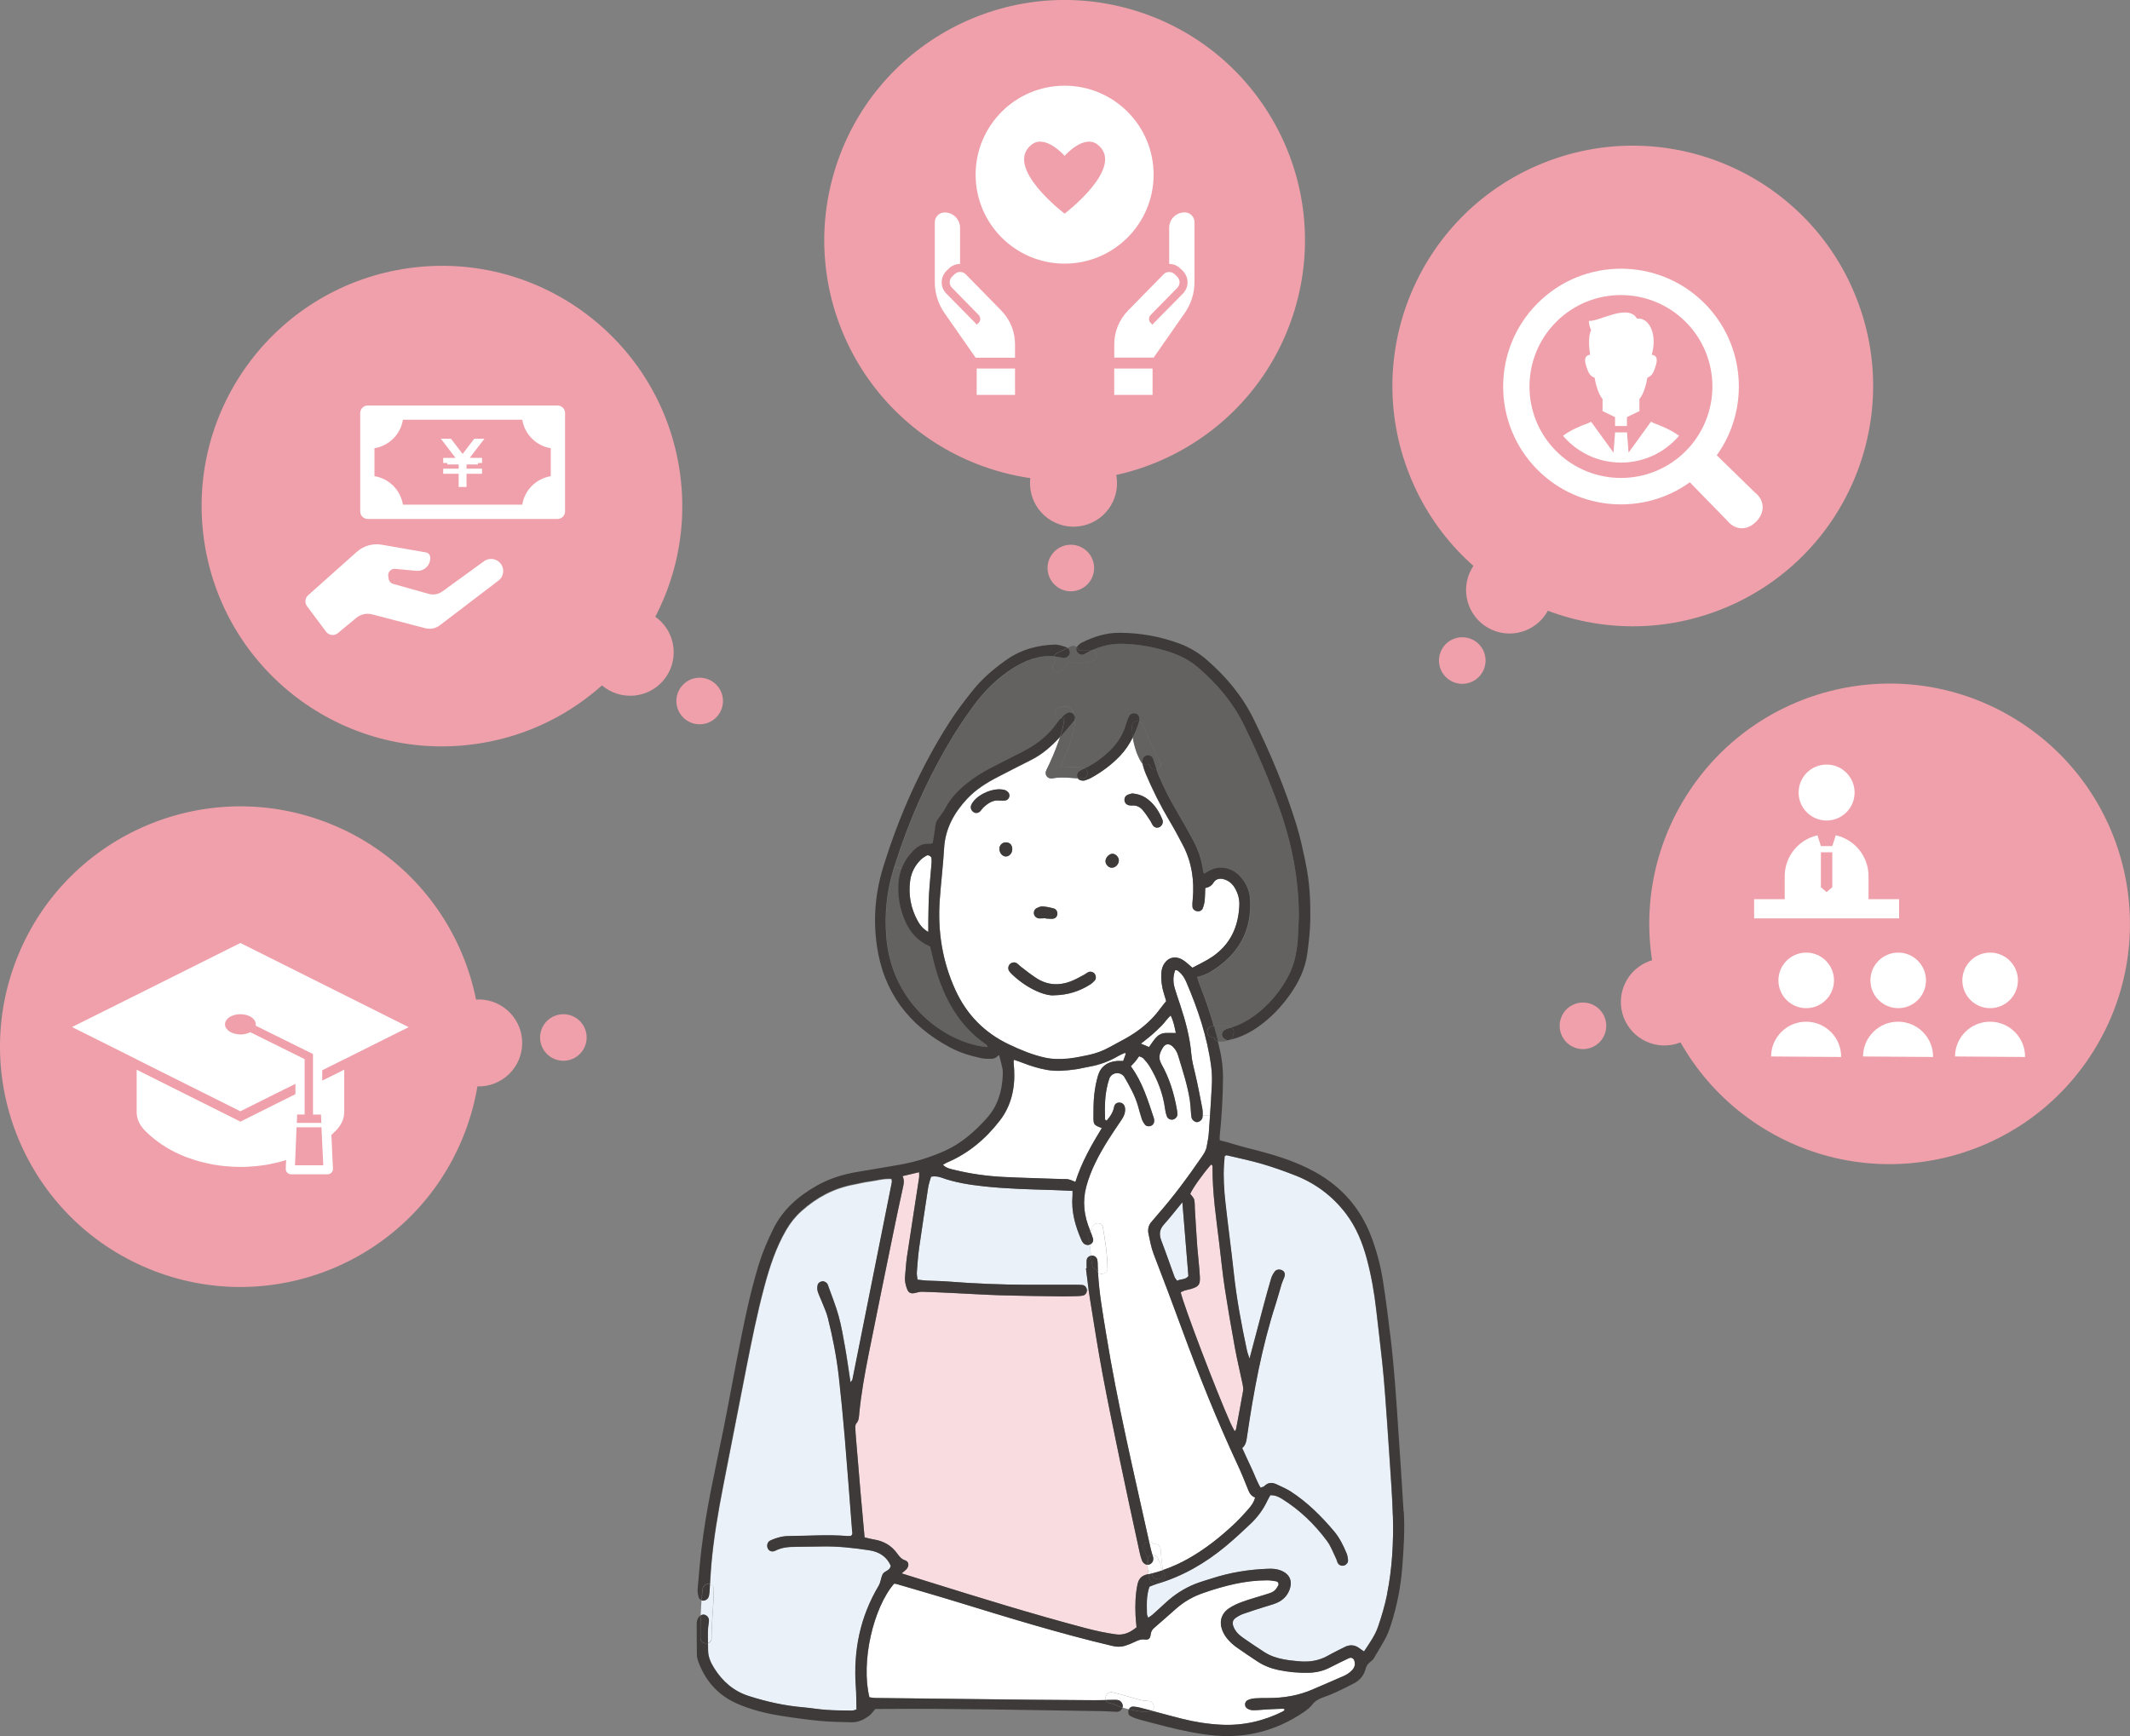 <?xml version="1.0" encoding="UTF-8"?>
<svg id="_レイヤー_2" data-name="レイヤー 2" xmlns="http://www.w3.org/2000/svg" viewBox="0 0 420.03 342.42">
  <rect x="0" y="0" width="420.03" height="342.42" fill="#808080" stroke="none"/>
  <defs>
    <style>
      .cls-1 {
        fill: #eaf1f9;
      }

      .cls-1, .cls-2, .cls-3, .cls-4, .cls-5, .cls-6 {
        stroke-width: 0px;
      }

      .cls-2 {
        fill: #646161;
      }

      .cls-3 {
        fill: #efa0aa;
      }

      .cls-4 {
        fill: #f9dcdf;
      }

      .cls-5 {
        fill: #3d3a39;
      }

      .cls-6 {
        fill: #fff;
      }
    </style>
  </defs>
  <g id="artwork">
    <g>
      <g>
        <circle class="cls-3" cx="321.98" cy="76.15" r="47.39" transform="translate(-5.49 123.4) rotate(-21.52)"/>
        <circle class="cls-3" cx="297.7" cy="116.4" r="8.58" transform="translate(72.31 343.05) rotate(-66.52)"/>
        <path class="cls-3" d="M292.63,128.6c.93,2.36-.23,5.03-2.59,5.96-2.36.93-5.03-.23-5.96-2.59s.23-5.03,2.59-5.96c2.36-.93,5.03.23,5.96,2.59Z"/>
      </g>
      <g>
        <circle class="cls-3" cx="209.94" cy="47.4" r="47.39" transform="translate(103.95 234.71) rotate(-73.22)"/>
        <circle class="cls-3" cx="211.69" cy="95.31" r="8.58" transform="translate(-11.89 32.8) rotate(-8.62)"/>
        <path class="cls-3" d="M213.89,108.34c2.04,1.5,2.48,4.38.97,6.42-1.5,2.04-4.38,2.48-6.42.97s-2.48-4.38-.97-6.42c1.5-2.04,4.38-2.48,6.42-.97Z"/>
      </g>
      <g>
        <circle class="cls-3" cx="87.15" cy="99.82" r="47.39" transform="translate(-12.77 12.79) rotate(-7.82)"/>
        <path class="cls-3" d="M115.7,128.59c-.04,4.74,3.77,8.61,8.51,8.64,4.74.04,8.61-3.77,8.64-8.51.04-4.74-3.77-8.61-8.51-8.64-4.74-.04-8.61,3.77-8.64,8.51Z"/>
        <path class="cls-3" d="M133.38,138.23c-.02,2.54,2.02,4.61,4.56,4.63,2.54.02,4.61-2.02,4.63-4.56.02-2.54-2.02-4.61-4.56-4.63-2.54-.02-4.61,2.02-4.63,4.56Z"/>
      </g>
      <g>
        <circle class="cls-3" cx="372.62" cy="182.2" r="47.39" transform="translate(21.23 402.59) rotate(-58.15)"/>
        <circle class="cls-3" cx="328.21" cy="197.63" r="8.58" transform="translate(118.63 518.34) rotate(-87.89)"/>
        <path class="cls-3" d="M316.52,203.77c-.79,2.41-3.39,3.72-5.8,2.93s-3.72-3.39-2.93-5.8c.79-2.41,3.39-3.72,5.8-2.93s3.72,3.39,2.93,5.8Z"/>
      </g>
      <g>
        <circle class="cls-3" cx="47.39" cy="206.44" r="47.39" transform="translate(-161.54 171.7) rotate(-67.63)"/>
        <path class="cls-3" d="M87.67,211.02c2.93,3.72,8.32,4.36,12.04,1.42,3.72-2.93,4.36-8.32,1.42-12.04-2.93-3.72-8.32-4.36-12.04-1.42-3.72,2.93-4.36,8.32-1.42,12.04Z"/>
        <path class="cls-3" d="M107.49,207.48c1.57,1.99,4.46,2.33,6.45.76,1.99-1.57,2.33-4.46.76-6.45-1.57-1.99-4.46-2.33-6.45-.76-1.99,1.57-2.33,4.46-.76,6.45Z"/>
      </g>
      <g>
        <path class="cls-6" d="M360.2,161.84c3.05,0,5.52-2.47,5.52-5.52s-2.47-5.52-5.52-5.52-5.52,2.47-5.52,5.52c0,3.05,2.47,5.52,5.52,5.52Z"/>
        <circle class="cls-6" cx="356.18" cy="193.37" r="5.48"/>
        <path class="cls-6" d="M356.21,201.52c-3.82-.03-6.93,3.04-6.96,6.86l13.82.1c.03-3.82-3.04-6.93-6.86-6.96Z"/>
        <circle class="cls-6" cx="374.32" cy="193.37" r="5.48"/>
        <path class="cls-6" d="M374.34,201.52c-3.82-.03-6.93,3.04-6.96,6.86l13.82.1c.03-3.82-3.04-6.93-6.86-6.96Z"/>
        <circle class="cls-6" cx="392.45" cy="193.37" r="5.48"/>
        <path class="cls-6" d="M392.48,201.52c-3.82-.03-6.93,3.04-6.96,6.86l13.82.1c.03-3.82-3.04-6.93-6.86-6.96Z"/>
        <path class="cls-6" d="M374.5,177.35h-6.03v-4.47c.03-3.97-2.74-7.3-6.46-8.13l-.69,2.13h-2.24l-.68-2.12c-3.67.82-6.43,4.08-6.46,8v4.59h-6.03v3.79h28.59v-3.79ZM359.08,168.1h2.24v6.89l-1.12.97-1.12-.97v-6.89h0Z"/>
      </g>
      <g>
        <path class="cls-6" d="M325.56,83.18l-4.41,6.1-.31-4h-2.35l-.31,4-4.42-6.1c-.27.15-.53.28-.76.36-1.15.4-3.13,1.19-4.78,2.41.26.31.54.61.83.9,2.52,2.52,5.7,3.95,8.99,4.3.52.06,1.04.09,1.56.09.05,0,.1,0,.15,0,.52,0,1.04-.03,1.56-.09,3.27-.36,6.45-1.79,8.96-4.3.29-.29.57-.59.83-.9-1.65-1.21-3.62-1.98-4.75-2.41-.24-.09-.5-.21-.76-.36Z"/>
        <path class="cls-6" d="M314.45,74.48c.32,1.82.86,3.43,1.57,4.22v2.2c0,.05,0,.11-.03.17l2.49,1.2v1.76h2.35v-1.76l2.49-1.2c-.02-.06-.03-.12-.03-.17v-2.2c.71-.79,1.25-2.4,1.57-4.22.75-.27,1.18-.7,1.71-2.57.57-2-.86-1.93-.86-1.93,1.15-3.82-.37-7.4-2.91-7.14-1.75-3.07-7.62.7-9.47.44,0,1.05.44,1.84.44,1.84-.64,1.21-.39,3.64-.21,4.86-.1,0-1.39.01-.85,1.93.53,1.87.96,2.3,1.71,2.57Z"/>
        <path class="cls-6" d="M346.12,97.19l-7.58-7.39c6.53-9.08,5.72-21.84-2.44-30-9.07-9.07-23.82-9.07-32.88,0-9.07,9.07-9.07,23.82,0,32.89,8.16,8.16,20.93,8.97,30.01,2.44l7.39,7.58c1.56,1.89,3.88,2,5.66.21,1.79-1.78,1.75-4.17-.14-5.73ZM332.4,88.99c-7.04,7.04-18.46,7.04-25.51,0-7.04-7.04-7.04-18.46,0-25.51,7.04-7.04,18.46-7.04,25.51,0,7.04,7.04,7.04,18.46,0,25.51Z"/>
      </g>
      <g>
        <path class="cls-6" d="M209.94,16.9c-9.69,0-17.55,7.86-17.55,17.55s7.86,17.55,17.55,17.55,17.55-7.86,17.55-17.55-7.86-17.55-17.55-17.55ZM203.45,28.51c2.69-2.1,6.49,2.23,6.49,2.23,0,0,3.79-4.33,6.49-2.23,5.65,4.41-6.49,13.63-6.49,13.63,0,0-12.14-9.21-6.49-13.63Z"/>
        <g>
          <polygon class="cls-6" points="200.16 72.71 200.16 72.69 192.6 72.69 192.6 77.85 192.6 77.88 192.6 77.88 192.6 77.89 200.16 77.89 200.16 72.74 200.16 72.71"/>
          <path class="cls-6" d="M200.16,67.91c0-2.51-.97-4.89-2.73-6.68l-7.01-7.15c-.23-.22-.51-.36-.81-.42-.5-.09-1.02.07-1.38.43l-.49.48c-.29.29-.46.69-.46,1.1s.16.81.46,1.1l5.24,5.34c.22.23.34.55.32.87-.02.32-.18.62-.44.81l-.22.22-.03.03-.22-.27-5.78-5.87c-.58-.59-.91-1.38-.91-2.22s.33-1.62.91-2.22l.5-.49c.56-.56,1.3-.88,2.09-.9.03,0,.05,0,.08,0h.04v-7.14c0-1.67-1.36-3.03-3.04-3.03-1.07,0-1.94.87-1.94,1.94v11.83c0,2.19.67,4.29,1.92,6.09l6.13,8.79h7.77v-2.61Z"/>
          <polygon class="cls-6" points="219.72 72.69 219.72 77.85 219.72 77.88 219.72 77.88 219.72 77.89 227.28 77.89 227.28 72.74 227.28 72.71 227.28 72.69 219.72 72.69"/>
          <path class="cls-6" d="M233.6,41.89c-1.68,0-3.04,1.36-3.04,3.03v7.14h.05c.81,0,1.59.34,2.16.91l.5.49c.58.6.91,1.38.91,2.22s-.33,1.63-.91,2.22l-5.78,5.87-.19.24-.03.03-.24-.24c-.26-.19-.42-.48-.44-.81-.03-.32.09-.64.32-.87l5.24-5.34c.29-.29.46-.69.46-1.1s-.16-.81-.46-1.1l-.49-.48c-.36-.36-.88-.52-1.38-.43-.31.06-.59.2-.81.42l-7.01,7.15c-1.76,1.79-2.73,4.17-2.73,6.68v2.61h7.77l6.13-8.79c1.25-1.8,1.92-3.9,1.92-6.09v-11.83c0-1.07-.87-1.94-1.94-1.94Z"/>
        </g>
      </g>
      <g>
        <path class="cls-6" d="M109.94,79.98h-37.42c-.82,0-1.49.67-1.49,1.49v19.4c0,.82.67,1.49,1.49,1.49h37.42c.82,0,1.49-.67,1.49-1.49v-19.4c0-.82-.67-1.49-1.49-1.49ZM73.84,93.92v-5.51c2.88-.47,5.16-2.74,5.62-5.62h23.53c.47,2.88,2.74,5.15,5.62,5.62v5.51c-2.88.47-5.16,2.74-5.62,5.62h-23.53c-.47-2.88-2.74-5.16-5.62-5.62Z"/>
        <polygon class="cls-6" points="88.65 88.77 89.77 90.24 89.8 90.28 89.81 90.31 87.4 90.31 87.4 91.32 88.21 91.32 88.21 91.61 90.45 91.61 90.45 92.44 87.4 92.44 87.4 93.45 90.45 93.45 90.45 96.03 90.45 96.03 90.45 96.03 90.45 96.05 92 96.05 92 93.45 95.06 93.45 95.06 92.46 95.06 92.46 95.06 92.46 95.06 92.46 95.06 92.45 95.06 92.44 92 92.44 92 91.61 94.25 91.61 94.25 91.32 95.06 91.32 95.06 90.33 95.06 90.33 95.06 90.33 95.06 90.32 95.06 90.32 95.06 90.31 93.54 90.31 92.64 90.3 92.64 90.3 92.68 90.24 93.81 88.77 94.87 87.39 95.42 86.68 95.52 86.55 95.52 86.55 95.52 86.55 95.51 86.55 95.52 86.54 93.52 86.54 92.04 88.47 91.86 88.71 91.35 89.37 91.24 89.51 91.22 89.53 90.6 88.71 90.41 88.47 88.93 86.54 87.7 86.54 87.08 86.53 86.95 86.53 86.95 86.53 86.94 86.53 86.95 86.54 86.94 86.54 88.65 88.77"/>
        <path class="cls-6" d="M95.47,110.68l-8.26,5.99c-.78.55-1.76.72-2.68.46l-6.99-1.96c-.48-.14-.84-.54-.91-1.04l-.07-.49c-.12-.81.56-1.51,1.37-1.44l4.18.39c.08,0,.16,0,.24,0h0c1.46,0,2.64-1.26,2.48-2.75-.05-.44-.38-.8-.82-.88l-8.72-1.52c-1.77-.31-3.59.21-4.93,1.41l-9.6,8.56c-.62.55-.71,1.49-.22,2.15l3.77,5.05c.55.73,1.6.86,2.3.28l3.65-3.02c.87-.72,2.03-.98,3.12-.69l10.57,2.75c.11.03.21.03.32.05.04,0,.08.01.12.02.45.05.89,0,1.31-.13.02,0,.04-.01.05-.02.31-.11.61-.24.88-.44l11.64-8.87c1.17-.87,1.29-2.57.26-3.6-.82-.82-2.12-.93-3.07-.26Z"/>
      </g>
      <path class="cls-6" d="M67.86,208.98v-.02l7.91-3.96,4.8-2.39h-.01s.02-.02.02-.02l-33.18-16.6-20.76,10.38-12.41,6.19h.01s-.02.02-.02.02l12.72,6.36v.02l20.46,10.23,7.53-3.76,3.33-1.65v2.03l-10.85,5.42-14.12-7.06-6.32-3.17h0s-.02,0-.02,0v8.3c0,1.14.4,2.22,1.11,3.09.07.09.13.18.2.26h0c.39.43.8.83,1.23,1.21l.22.19c1.91,1.68,4.21,3.08,6.79,4.09.15.05.29.11.43.16.11.04.22.07.32.11.25.09.49.18.74.26.18.06.36.12.55.17.23.07.46.15.7.21.2.05.41.11.62.16.22.05.44.12.66.16.23.05.46.1.69.15.21.05.42.09.63.14.26.05.51.08.76.12.2.04.39.06.59.09.27.05.56.07.83.1.19.02.37.05.56.06.31.03.63.05.95.06.15,0,.31.03.46.04.47.02.95.03,1.42.03h.02c.48,0,.96,0,1.43-.03.15,0,.31-.03.46-.04.32-.02.63-.04.95-.06.18-.02.36-.05.55-.06.28-.03.56-.05.84-.1.2-.03.39-.05.59-.09.25-.04.51-.07.76-.12.21-.05.42-.09.63-.14.23-.05.46-.09.69-.15.23-.05.45-.11.66-.16.21-.05.42-.11.62-.16.24-.06.46-.14.7-.21.04,0,.07-.02.11-.04,0,0,0,0,0,0l-.04.92-.03.79c-.03.61.46,1.11,1.07,1.11h7.17c.61,0,1.09-.51,1.07-1.12l-.04-.78-.27-5.87h0c.43-.39.84-.79,1.22-1.21h0c.08-.09.14-.18.2-.27.71-.87,1.11-1.96,1.11-3.09v-8.28s0,0,0,0v-.02l-3.01,1.5-1.33.65v-2.03l4.33-2.17ZM63.29,219.83l.08,1.6v.06s-4.65,0-4.65,0h-.19s.07-1.66.07-1.66h1.47v-10.93l-10.05-4.98-.2-.1-.47-.24c-.35.19-.76.33-1.22.4-.23.05-.47.06-.73.06-.15,0-.31,0-.45-.04-.67-.06-1.27-.26-1.72-.57-.23-.15-.42-.34-.55-.55,0,0-.02,0-.02-.02h-.05s-.03-.04-.03-.04v-.02s.02,0,.02,0h0c-.15-.25-.23-.49-.23-.76,0-.72.57-1.35,1.44-1.7.33-.14.69-.23,1.09-.27.16-.02.33-.03.5-.03s.35,0,.51.04c.04,0,.06,0,.1,0h.02c.89.13,1.65.51,2.06,1.03.22.28.35.6.35.93,0,.08,0,.16-.03.25l.42.21.05.03,10.84,5.37v11.92h0v.02h1.58ZM63.76,229.84h-5.59s.07-1.66.07-1.66l.25-6.18v.35h4.9l.14,2.97.21,4.33v.19Z"/>
      <g>
        <path class="cls-4" d="M245.06,273.12c.08.4.14.84.07,1.23-.44,2.53-.92,5.05-1.39,7.58-.02.09-.12.17-.27.37-.29-.58-.58-1.08-.82-1.61-2.85-6.41-9.25-23.22-9.82-25.8.25-.11.5-.27.78-.35.4-.12.82-.17,1.22-.3,1.54-.47,1.86-.82,1.78-2.43-.1-1.97-.36-3.92-.51-5.89-.18-2.5-.33-5-.48-7.51-.02-.3,0-.6-.02-.89-.07-1.06-.08-1.08-.89-2.04.45-1.07,2.42-3.86,4.09-5.77.32.05.31.31.31.54-.03,5.04.72,10,1.32,14.98.35,2.96.65,5.94,1.1,8.89.6,3.95,1.29,7.89,2.01,11.82.44,2.4,1.03,4.79,1.52,7.18Z"/>
        <path class="cls-4" d="M226.48,310.48c-.07.01-.13.03-.19.04-1.16.26-1.73.86-1.97,1.99-.43,2.01-.47,4.03-.39,6.07.03.77.13,1.54.2,2.39-1.18.96-2.42,1.61-4.06,1.4-2.08-.28-4.11-.74-6.13-1.27-10.27-2.72-20.42-5.86-30.56-9.02-1.82-.56-3.62-1.13-5.57-1.74.38-.34.67-.55.91-.79.6-.62.55-1.52-.2-1.77-.76-.25-1.16-.77-1.58-1.35-1.14-1.59-2.7-2.49-4.63-2.78-.58-.09-1.15-.26-1.81-.41-.26-2.82-.52-5.61-.76-8.4-.32-3.69-.62-7.39-.93-11.08-.06-.72-.12-1.43-.14-2.15,0-.28.02-.65.19-.84.55-.59.52-1.3.59-2.02.38-3.93,1.09-7.81,1.86-11.69,1.6-8.03,3.25-16.05,4.89-24.07.61-2.99,1.24-5.97,1.9-8.94.14-.66.24-1.29-.11-2.07,1.17-.28,2.16-.51,3.26-.77,0,.4.04.74,0,1.06-.79,5.2-1.61,10.39-2.39,15.59-.19,1.3-.24,2.62-.38,3.93-.09.86.1,1.67.4,2.46.28.76.75.97,1.55.79.46-.1.93-.26,1.39-.25,2.09.06,4.18.16,6.27.26,3.11.14,6.21.35,9.32.44,3.95.12,7.9.15,11.85.21,1.08.02,2.15-.02,3.23-.05.36,0,.72-.04,1.07-.11.48-.1.79-.56.78-1.06l.35-.05c.09.65.18,1.3.29,1.95.79,4.9,1.55,9.8,2.46,14.66,1.05,5.63,2.22,11.25,3.39,16.86,1.28,6.14,2.62,12.26,3.94,18.39.11.52.25,1.05.46,1.54.21.5.64.79,1.07.8,0,.06,0,.11,0,.17-.01.1-.02.2-.02.3,0,.17.02.32.07.45.03.31.07.62.14.93Z"/>
        <path class="cls-2" d="M194.56,206.1c.11.08.15.27.26.48-1.34-.08-2.55-.37-3.74-.75-7.37-2.33-15.33-9.49-16.26-21-.37-4.51.07-8.95,1.41-13.29.06-.2.12-.39.19-.59l1.43.45c-.28.76-.48,1.58-.56,2.43-.27,2.74.18,5.36,1.27,7.88.99,2.28,2.55,4.01,4.93,5.03.33,1.35.62,2.75,1.02,4.12,1.74,6.14,4.66,11.51,10.07,15.23Z"/>
        <path class="cls-2" d="M252.24,159.32c2.48,6.93,3.89,14.04,3.88,21.42-.07,1.61-.1,3.23-.23,4.84-.07,1.01-.25,2.02-.44,3.02-1,5.27-6.52,12.21-12.62,14.05-.18-.14-.4-.22-.63-.22h-2.78c-.79-2.75-1.72-5.46-2.78-8.13-.19-.48-.34-.98-.53-1.58,1.74-.34,3.09-1.23,4.38-2.19,4.36-3.26,6.37-7.65,6.07-13.06-.1-1.83-.83-3.47-2.17-4.8-1.52-1.5-3.99-2.04-5.93-.86-.3.18-.6.34-.99.55-.08-.34-.16-.55-.19-.78-.3-2.03-.95-3.95-1.92-5.76-.99-1.84-2.01-3.67-3.07-5.47-1.4-2.37-2.69-4.8-3.74-7.34-.17-.41-.32-.84-.46-1.27.61-.18,1.09-.86.67-1.58-1.34-2.28-2.4-4.71-3.38-7.16-.14-.35-.42-.58-.73-.68.03-.14.06-.27.07-.41.05-.52-.22-1-.64-1.18-.48-.21-1.16-.02-1.41.47-.26.53-.46,1.1-.63,1.67-.58,2-1.67,3.71-3.15,5.14-1.46,1.41-3.09,2.63-4.95,3.49h0c-.14-.09-.32-.14-.52-.14-1.44-.03-2.88-.18-4.31-.16,1.06-2.29,1.99-4.68,2.61-7.12.17-.65.26-1.4.23-2.12.16-.35.09-.75-.14-1.05-.32-1.25-1.21-2.05-3.04-1.3-1.21.5-.78,2.4.36,2.17-.19.23-.37.47-.53.71-1.71,2.47-3.97,4.28-6.62,5.65-2.12,1.1-4.25,2.18-6.38,3.26-1.76.9-3.43,1.95-4.97,3.2-1.64,1.34-3.08,2.83-4.08,4.72-.39.73-.88,1.42-1.4,2.07-.39.5-.58,1.01-.65,1.63-.12,1.12-.33,2.22-.5,3.31-.3.05-.47.1-.64.09-1.38-.1-2.42.54-3.31,1.49-.98,1.03-1.72,2.19-2.2,3.46l-1.43-.45c2.84-9.09,6.69-17.72,11.65-25.85,1.24-2.04,2.6-4.02,4.02-5.94,2.07-2.81,4.53-5.27,7.47-7.17,2.6-1.68,5.35-2.77,8.41-2.49-.07.29.02.61.21.87-.1.13-.22.26-.34.39-.95,1.04.59,2.58,1.54,1.54.4-.44.71-.98,1.06-1.48.1.03.22.06.35.06,1.56,0,3.14-.03,4.65-.48,1.12-.33.98-1.97-.11-2.13,1.91-.88,3.91-1.33,6.06-1.27,3.37.1,6.65.7,9.82,1.81,1.94.68,3.7,1.69,5.25,3.04,3.64,3.17,6.71,6.81,8.85,11.17,2.6,5.32,4.95,10.74,6.94,16.32Z"/>
        <path class="cls-6" d="M230.86,200.29c.59,1.19.76,2.27,1.02,3.46-.79,0-1.47-.04-2.16,0-.75.06-1.37.44-1.84,1-.46.54-.84,1.14-1.29,1.76-.47-.2-.96-.4-1.6-.67.76-.61,1.45-1.12,2.1-1.68.67-.58,1.31-1.2,1.95-1.83.62-.61,1.09-1.37,1.82-2.05Z"/>
        <path class="cls-1" d="M233.16,237.13c.42,5.14.81,9.88,1.19,14.57-.59.78-1.49.51-2.21.93-.2-.28-.42-.49-.52-.75-.88-2.41-1.71-4.84-2.63-7.23-.45-1.19-.34-2.16.53-3.12,1.19-1.33,2.29-2.74,3.64-4.39Z"/>
        <path class="cls-1" d="M214.94,245.7c.1.65.14,1.31.2,1.97-.43.08-.79.4-.84.86-.05.53,0,1.07,0,1.61-.05,0-.1.01-.14.02.18,1.41.34,2.84.53,4.25l-.35.05c-.02-.49-.36-.94-.86-1.01-.47-.06-.95-.05-1.43-.05-3.17,0-6.34,0-9.51,0-5.21-.01-10.4-.23-15.59-.64-1.37-.11-2.75-.11-4.12-.18-.59-.03-1.18-.11-1.89-.19-.05-.51-.17-.98-.14-1.43.13-1.67.24-3.34.48-5,.55-3.91,1.17-7.8,1.75-11.7.12-.77.38-1.49.58-2.18.79-.14,1.43-.03,2.05.19,2.71.98,5.55,1.41,8.4,1.72,4.46.49,8.95.59,13.43.72,1.31.03,2.62.1,4.01.17,0,.3.03.64,0,.98-.27,3.07.53,5.93,1.75,8.7.22.51.53.93,1.16.99.18.02.35,0,.51-.07.02.07.03.14.05.21Z"/>
        <path class="cls-1" d="M175.84,232.52c.02.27.09.51.05.72-2.58,12.95-5.16,25.9-7.76,38.85-.03.15-.18.28-.38.58-.07-.43-.11-.69-.15-.96-.31-2.01-.58-4.02-.94-6.02-.37-2.06-.72-4.13-1.27-6.14-.55-2.01-1.35-3.95-2.05-5.92-.04-.11-.07-.23-.13-.33-.19-.35-.68-.62-1.05-.55-.45.07-.81.33-.9.76-.09.39-.09.85.02,1.23.21.68.54,1.33.8,1.99.41,1.06.91,2.09,1.19,3.19.97,3.83,1.73,7.7,2.17,11.62.45,3.98.83,7.97,1.17,11.96.52,6.14.97,12.28,1.45,18.43.03.33.21.71-.25,1.05-.21,0-.51.02-.8,0-3.65-.31-7.3-.04-10.94,0-.65,0-1.33.02-1.96.16-.75.17-1.5.41-2.19.74-.58.27-.74,1.03-.48,1.56.26.54.86.76,1.52.42,1.16-.58,2.39-.73,3.65-.74,1.74-.02,3.47-.03,5.21-.07,3.24-.09,6.44.26,9.64.75,1.99.31,3.43,1.27,4.22,3.03-.13,1.03-1.23,1-1.58,1.68-.38.72-.38,1.57-.82,2.32-3.64,6.1-4.99,12.76-4.49,19.8.1,1.51.1,3.01.14,4.57-.31.08-.6.23-.88.22-1.67-.02-3.35-.03-5.02-.14-1.54-.1-3.08-.38-4.63-.51-3.65-.31-7.19-1.1-10.67-2.21-3-.96-5.2-2.88-6.85-5.48-.67-1.07-1.21-2.22-1.22-3.52,0-.48-.02-.96-.03-1.45.39-.13.7-.46.7-.99v-.5c.04-3.04.41-6.06.44-9.1,0-.58-.32-.92-.73-1.01.08-1.22.14-2.43.24-3.64.45-5.31,1.36-10.55,2.37-15.77,1.5-7.68,3-15.37,4.51-23.05,1.07-5.45,2.16-10.9,3.6-16.27,1.04-3.88,2.28-7.67,4.32-11.17.82-1.41,1.82-2.66,3.04-3.74,2.96-2.64,6.34-4.45,10.27-5.18,1-.18,1.98-.46,2.98-.58,1.47-.18,2.9-.65,4.48-.52Z"/>
        <path class="cls-1" d="M274.67,298.93c.15,5.21-.12,10.41-1.16,15.53-.44,2.16-1.06,4.29-1.78,6.38-.6,1.75-1.69,3.27-2.78,4.9-.35-.24-.64-.42-.91-.63-.97-.74-1.97-.75-3.02-.19-1.06.55-2.14,1.06-3.18,1.65-1.78,1.02-3.7,1.3-5.71,1.11-1.01-.09-2.03-.19-3.02-.38-1.35-.26-2.67-.69-3.83-1.44-1.4-.91-2.8-1.84-4.17-2.8-.83-.59-1.58-1.29-1.93-2.29-.23-.65-.14-1.2.41-1.61.48-.35,1.01-.65,1.57-.84,1.4-.5,2.83-.94,4.25-1.39.74-.24,1.5-.42,2.22-.72,1.21-.49,2.12-1.32,2.6-2.57.7-1.79.07-3.19-1.71-3.88-.8-.31-1.62-.36-2.47-.33-3.78.14-7.48.73-11.09,1.9-1.08.35-2.17.65-3.23,1.06-2.25.88-4.24,2.18-6,3.84-.83.78-1.68,1.54-2.52,2.29-.21.19-.47.33-.82.57-.1-.31-.23-.51-.24-.71-.05-1.79-.14-3.59.48-5.41.46-.17.95-.4,1.45-.55,5.07-1.48,9.54-4.08,13.59-7.43,1.7-1.41,3.32-2.92,4.92-4.44,1.4-1.33,2.53-2.87,3.34-4.63.14-.32.34-.62.55-1,.98-.02,1.66.33,2.33.74,3.5,2.18,6.41,5,8.85,8.29.77,1.04,1.22,2.32,1.8,3.49.13.26.17.57.31.83.24.45.75.65,1.21.53.46-.13.86-.57.82-1.05-.03-.47-.12-.96-.3-1.39-.64-1.55-1.39-3.06-2.48-4.35-2.52-2.98-5.26-5.73-8.57-7.85-.85-.54-1.79-.93-2.71-1.37-.89-.43-1.71-.42-2.45.34-.15.16-.44.18-.74.3-.74-1.22-1.19-2.58-1.8-3.86-.62-1.29-1.2-2.59-1.82-3.95.74-.62.82-1.43.95-2.27,1.3-8.87,2.91-17.68,5.69-26.24.4-1.25.72-2.53,1.11-3.78.14-.45.34-.88.52-1.33.25-.64.14-1.12-.34-1.41-.45-.27-1.15-.24-1.48.18-.32.41-.59.9-.74,1.4-.55,1.83-1.04,3.67-1.54,5.52-.83,3.12-1.65,6.24-2.47,9.35-.06.21-.11.41-.26.95-.24-.77-.41-1.2-.51-1.65-1.08-5.09-2.04-10.19-2.6-15.37-.49-4.58-1.12-9.14-1.63-13.71-.29-2.55-.45-5.12-.28-7.7.03-.53.09-1.05.13-1.53.19-.08.3-.18.39-.16,2.32.55,4.65,1.03,6.93,1.69,2.23.65,4.43,1.44,6.59,2.28,4.04,1.58,7.41,4.12,10.03,7.58,2.01,2.66,3.25,5.7,4.1,8.91.88,3.29,1.47,6.65,1.85,10.04.39,3.45.81,6.89,1.18,10.33.23,2.14.41,4.28.57,6.43.3,4,.58,7.99.84,11.99.25,3.94.57,7.88.68,11.82Z"/>
        <path class="cls-6" d="M267.09,327.56c.26.78-.02,1.44-.55,1.96-.42.41-.93.76-1.47,1.01-2.01.9-4.06,1.73-6.08,2.63-2.84,1.26-5.81,1.77-8.9,1.75-.9,0-1.8,0-2.69.07-.46.04-.95.15-1.36.36-.64.32-.67,1.25-.07,1.64.33.21.77.34,1.16.34.89,0,1.79-.11,2.68-.16,1.07-.06,2.15-.1,3.23-.14.09,0,.18.09.34.17-.13.13-.22.28-.35.35-3.81,1.91-7.86,2.84-12.12,2.64-2.63-.13-5.23-.53-7.78-1.17-1.98-.5-3.94-1.03-5.91-1.56.6-.55.36-1.88-.73-1.95-.48-.03-.99-.09-1.5-.18-1.88-.48-3.73-1.12-5.63-1.53-.98-.21-1.56.81-1.3,1.51-.73.02-1.46.04-2.19.03-4.13-.02-8.26-.05-12.39-.09-10.29-.11-20.58-.23-30.87-.35-.4,0-.8-.09-1.15-.14-1.72-7.04.79-17.68,4.87-22.41.15.02.33.03.5.07,4.01,1.18,8.02,2.33,12.02,3.56,10.1,3.1,20.19,6.21,30.48,8.64.85.2,1.65.25,2.47,0,.68-.2,1.35-.47,1.99-.79.65-.32,1.26-.58,2.04-.46.66.1,1.01-.21,1.08-.91.06-.58.25-.99.69-1.37,1.45-1.25,2.88-2.52,4.32-3.79,1.59-1.41,3.41-2.43,5.4-3.12,4.08-1.4,8.23-2.5,12.6-2.49.59,0,1.18.09,1.77.2.37.07.58.49.37.85-.23.4-.49.84-.86,1.09-.42.3-.97.45-1.47.61-1.54.49-3.1.91-4.61,1.45-.95.34-1.9.75-2.73,1.31-1.55,1.03-2.01,2.68-1.31,4.42.24.6.6,1.18,1.02,1.67.5.59,1.09,1.12,1.71,1.57,1.36.98,2.76,1.9,4.15,2.82,1.26.83,2.66,1.38,4.12,1.69,1.99.42,4.02.61,6.06.55,1.46-.04,2.83-.36,4.13-1.03,1.22-.63,2.46-1.21,3.69-1.82.5-.25.96-.05,1.13.48Z"/>
        <path class="cls-6" d="M238.83,210.31c.16,1.18.2,2.39.14,3.58-.1,2.06-.23,4.13-.37,6.19l-1.45-.1c.03-.47,0-.94-.08-1.4-.44-2.29-.87-4.58-1.41-6.84-.31-1.28-.63-2.54-.75-3.86-.28-3.3-1.14-6.47-2.17-9.59-.36-1.08-.74-2.15-1.06-3.24-.41-1.37-.38-2.33.01-3.64.34-.17.57.06.79.24.66.55,1.1,1.26,1.44,2.04,2.29,5.35,4.15,10.83,4.9,16.62Z"/>
        <path class="cls-6" d="M246.03,293.62c.29.74.59,1.44,1.47,1.75-.24.97-.79,1.68-1.37,2.34-.9,1.04-1.85,2.05-2.85,2.99-2.71,2.54-5.62,4.83-8.86,6.68-1.65.94-3.37,1.71-5.14,2.31-.1-1.37-.38-2.7-.4-4.08-.02-.87-.83-1.2-1.46-.99-.2-.38-.51-.53-.82-.54-3.02-13.66-6.27-27.28-8.5-41.11-.65-3.98-1.36-7.95-1.58-11.99.59.6,1.89.22,1.89-.79-.03-2.74-.46-5.45-.91-8.14-.21-1.24-2.14-.91-2.14.29v.28c-.14.03-.27.07-.38.15-.01-.04-.03-.08-.05-.13-.57-1.39-.97-2.81-1.11-4.32-.13-1.45,0-2.85.37-4.26.89-3.33,2.51-6.32,4.32-9.22.86-1.37,1.78-2.7,2.68-4.04.45-.66.73-1.37.66-2.18-.06-.63-.41-1.06-.95-1.14-.57-.08-1.1.19-1.21.8-.2,1.11-.78,1.95-1.47,2.73-.43-.11-.32-.41-.33-.61-.06-1.92-.04-3.83.34-5.72.13-.65.28-1.29.5-1.91.49-1.39,2.33-1.44,2.99-.32,1.06,1.81,2.08,3.63,2.67,5.66.25.86.47,1.73.75,2.58.13.39.34.76.59,1.09.27.38.87.46,1.3.24.42-.21.58-.58.56-1.04,0-.17-.03-.36-.09-.52-1.18-3.51-2.24-7.07-4.52-10.16.32-.34.61-.62.86-.92.26-.31.49-.65.78-1.05.32.15.64.22.82.41.44.48.88.98,1.22,1.54,1.6,2.63,2.69,5.46,3.09,8.53.06.47.17.94.34,1.38.17.47.71.72,1.16.63.46-.08.89-.51.91-.97.02-.35-.04-.72-.1-1.06-.55-3.14-1.48-6.16-3.06-8.95-.71-1.26-.32-2.3.38-3.32.48-.71,1.2-.72,1.84-.12.54.5.89,1.12,1.1,1.82.88,2.91,1.85,5.81,2.31,8.84.11.76.14,1.54.21,2.32.03.35.04.72.12,1.06.11.46.62.86,1.03.88.46.02,1.08-.44,1.13-.97.01-.13.02-.25.03-.38l1.45.1c-.08,1.16-.16,2.32-.24,3.48-.07.89-.27,1.77-.42,2.65-.14.79-.59,1.43-1.03,2.07-2.71,3.95-5.55,7.79-8.72,11.39-.36.4-.68.84-1.05,1.23-.67.72-.86,1.58-.66,2.5.29,1.34.52,2.68,1.02,3.97,1.92,4.96,3.79,9.94,5.62,14.93,3.32,9.04,6.89,17.97,10.96,26.69.71,1.51,1.34,3.07,1.95,4.62Z"/>
        <path class="cls-6" d="M183.69,169.28c.03.35.03.72,0,1.07-.16,2.02-.38,4.04-.49,6.06-.1,1.84-.1,3.69-.14,5.54-.01.53,0,1.06,0,1.88-1.11-.65-1.67-1.41-2.12-2.24-1.36-2.48-1.84-5.15-1.45-7.95.22-1.57.95-2.95,2.08-4.07.33-.33.75-.59,1.16-.82.33-.19.93.15.96.53Z"/>
        <path class="cls-6" d="M243.65,175.38c.51.96.79,2.01.76,3.1-.14,4.25-1.72,7.8-5.31,10.25-1.25.86-2.67,1.49-3.94,2.18-.71-.58-1.25-1.16-1.91-1.55-1.34-.81-2.68-.55-3.52.56-.44.59-.65,1.27-.7,2-.09,1.39.07,2.74.5,4.07.17.51.3,1.02.45,1.51-.42.53-.81.98-1.16,1.47-1.83,2.52-4.18,4.42-6.89,5.92-1.04.58-2.11,1.13-3.15,1.71-1.32.73-2.72,1.23-4.19,1.54-1.29.26-2.58.55-3.88.68-1.55.15-3.09.17-4.64-.18-2.47-.55-4.78-1.51-7.04-2.58-4.84-2.29-8.38-5.89-10.61-10.75-2.59-5.67-3.53-11.64-3.09-17.83.24-3.4.66-6.79.86-10.19.23-3.86,1.99-6.96,4.52-9.69,1.73-1.86,3.87-3.19,6.12-4.35,2.13-1.09,4.24-2.21,6.38-3.26,2.3-1.13,4.15-2.77,5.82-4.59-.09.27-.19.53-.28.79-.69,1.96-1.51,3.88-2.43,5.74-.44.89.27,1.79,1.23,1.6,1.64-.32,3.32-.09,4.97,0,.21.32.56.45,1.22.45.3-.11.88-.27,1.39-.55,2.11-1.15,4.02-2.58,5.69-4.32,1.06-1.11,1.89-2.35,2.54-3.69.26,1.75.81,3.51,1.71,4.98.07.1.14.19.22.26,0,.05.02.1.03.15.17.63.36,1.26.62,1.86,1.33,3.14,2.85,6.19,4.59,9.12.98,1.64,1.89,3.32,2.77,5.02,1.72,3.34,2.23,6.91,1.89,10.62-.04.48-.09.96-.05,1.43.04.45.34.75.79.87.47.13,1.03-.06,1.22-.51.2-.49.34-1.02.39-1.54.09-.82.08-1.65.12-2.5.75-.15,1.25-.46,1.64-1.08.46-.73,1.22-.89,2.05-.65,1.04.3,1.77.99,2.26,1.92ZM229.09,162.75c.26-.38.27-.77.1-1.18-.64-1.57-1.55-2.94-2.91-3.97-.87-.66-1.87-1.01-3.04-1.1-.22.07-.51.13-.78.24-.51.2-.75.6-.71,1.11.03.48.38.89.87.99.23.05.47.06.71.04.84-.04,1.52.32,2.03.93.53.63.98,1.33,1.44,2.02.23.34.36.75.62,1.06.44.55,1.27.46,1.68-.14ZM220.63,169.79c.06-.61-.52-1.31-1.14-1.39-.62-.07-1.37.58-1.48,1.3-.1.62.42,1.33,1.05,1.44.75.12,1.49-.51,1.57-1.34ZM215.88,193.39c.31-.35.27-.97-.02-1.33-.3-.38-.85-.52-1.29-.31-.27.13-.49.34-.75.48-.9.46-1.78.98-2.71,1.34-2.3.87-4.58.73-6.68-.61-1.1-.7-2.12-1.54-3.16-2.32-.28-.21-.51-.5-.81-.69-.4-.25-1-.13-1.32.21-.33.33-.42.92-.17,1.32.16.25.37.47.58.68,1.61,1.53,3.43,2.77,5.5,3.59,1.01.39,2.05.63,2.76.56,2.84-.06,5.07-.82,7.12-2.11.35-.21.67-.5.94-.81ZM208.48,180.48c.14-.51-.13-1.14-.66-1.29-.73-.21-1.49-.36-2.25-.41-.38-.03-.8.17-1.16.35-.45.23-.62.75-.51,1.21.11.44.53.79,1.04.81.41.01.82-.03,1.23-.05v.06c.41.03.82.08,1.23.07.58,0,.93-.27,1.06-.75ZM198.41,168.93c.68-.04,1.22-.7,1.21-1.47-.01-.83-.53-1.35-1.31-1.31-.69.03-1.21.55-1.23,1.23-.03.85.62,1.6,1.33,1.55ZM198.24,157.9c.77-.13,1.09-1.1.55-1.65-.2-.2-.48-.38-.75-.45-2.08-.51-5.26.84-6.37,2.69-.06.1-.1.21-.15.32-.21.51-.01,1.07.48,1.39.4.26.91.2,1.3-.18.25-.25.43-.58.69-.81.9-.82,1.89-1.46,3.1-1.3.44,0,.8.05,1.15-.01Z"/>
        <path class="cls-6" d="M221.89,207.64c.03.18.09.3.06.4-.13.39-.28.78-.46,1.25-.42,0-.84-.03-1.24,0-1.85.16-3.18,1.08-3.72,2.87-.37,1.25-.61,2.56-.75,3.86-.15,1.42-.14,2.87-.15,4.3,0,1.54.06,1.59,1.65,2.2-2.06,3.37-4.01,6.77-5.21,10.62-.49-.19-.9-.4-1.34-.5-.4-.09-.83-.05-1.25-.06-3.82-.14-7.65-.22-11.47-.41-3.34-.17-6.65-.62-9.91-1.43-.72-.18-1.5-.3-2.14-.98.29-.17.52-.33.78-.44,4.24-1.79,7.64-4.68,10.42-8.27,2.24-2.89,3.02-6.32,2.84-9.96-.03-.59-.09-1.19-.12-1.78,0-.05.05-.11.11-.25.6.2,1.21.4,1.81.64,1.5.59,3.04,1.05,4.63,1.34,1.92.35,3.82.15,5.71-.11.89-.12,1.75-.37,2.63-.51,2.09-.36,4.03-1.08,5.84-2.16.4-.24.85-.4,1.29-.6Z"/>
        <path class="cls-5" d="M276.83,298.2c.21,3.65-.03,7.3-.31,10.93-.29,3.84-1.03,7.57-2.2,11.24-.35,1.09-.74,2.15-1.3,3.13-.62,1.09-1.27,2.17-1.91,3.25-.12.2-.22.43-.39.6-.36.37-.85.65-1.12,1.08-.28.44-.34,1.02-.57,1.5-.42.89-1.08,1.59-1.95,2.05-1.16.61-2.34,1.2-3.53,1.75-.86.4-1.76.75-2.66,1.07-.86.3-1.58.7-2.16,1.47-.45.6-1.12,1.08-1.76,1.51-5.25,3.53-11.04,5.08-17.34,4.54-3.34-.29-6.61-1-9.86-1.82-1.73-.45-3.46-.89-5.19-1.37-.57-.16-1.13-.37-1.66-.65-.41-.22-.48-.66-.4-1.1.02-.08.04-.17.08-.24.89.19,1.79.34,2.7.51.19.03.36.03.52-.02.22.02.43.04.65.06.31.02.55-.07.73-.23,1.97.53,3.94,1.06,5.91,1.56,2.55.64,5.16,1.05,7.78,1.17,4.26.2,8.31-.73,12.12-2.64.14-.07.23-.22.35-.35-.15-.08-.25-.18-.34-.17-1.08.03-2.16.07-3.23.14-.89.05-1.79.16-2.68.16-.39,0-.83-.14-1.16-.34-.61-.39-.57-1.32.07-1.64.41-.21.9-.32,1.36-.36.89-.07,1.79-.07,2.69-.07,3.08.01,6.06-.49,8.9-1.75,2.02-.89,4.07-1.72,6.08-2.63.53-.24,1.05-.6,1.47-1.01.54-.52.82-1.18.55-1.96-.17-.52-.63-.72-1.13-.48-1.23.6-2.47,1.18-3.69,1.82-1.3.67-2.67.99-4.13,1.03-2.04.06-4.07-.13-6.06-.55-1.46-.31-2.86-.86-4.12-1.69-1.4-.92-2.8-1.85-4.15-2.82-.62-.45-1.21-.98-1.71-1.57-.42-.49-.78-1.07-1.02-1.67-.7-1.74-.24-3.39,1.31-4.42.83-.56,1.78-.97,2.73-1.31,1.51-.54,3.08-.96,4.61-1.45.51-.16,1.05-.31,1.47-.61.37-.25.63-.69.86-1.09.2-.35,0-.78-.37-.85-.59-.1-1.18-.2-1.77-.2-4.36-.01-8.52,1.08-12.6,2.49-1.99.68-3.81,1.71-5.4,3.12-1.44,1.27-2.86,2.54-4.32,3.79-.44.38-.63.79-.69,1.37-.07.69-.42,1-1.08.91-.78-.12-1.39.14-2.04.46-.64.31-1.31.58-1.99.79-.81.24-1.62.2-2.47,0-10.29-2.43-20.38-5.54-30.48-8.64-3.99-1.23-8.01-2.37-12.02-3.56-.17-.05-.34-.05-.5-.07-4.09,4.73-6.6,15.36-4.87,22.41.35.04.75.13,1.15.14,10.29.12,20.58.24,30.87.35,4.13.04,8.26.07,12.39.09.73,0,1.46-.02,2.19-.03.1.28.33.51.72.59.28.06.56.13.84.2.06.05.13.09.21.13.51.24,1.02.43,1.54.58-.16.48-.63.83-1.17.81-1.02-.03-2.03-.13-3.04-.14-14.3-.19-28.59-.55-42.9-.43-.48,0-.96,0-1.63,0-.36.41-.73.98-1.24,1.36-1.02.76-2.16,1.31-3.47,1.27-2.03-.06-4.07-.07-6.09-.26-2.56-.24-5.1-.59-7.64-.99-3.07-.49-6.11-1.21-8.95-2.49-3.66-1.64-6.15-4.47-7.52-8.25-.14-.39-.26-.81-.27-1.22-.04-2.03-.04-4.07-.04-6.1,0-.54.07-1.08.47-1.51.09-.1.2-.19.31-.25-.05,1.34-.06,2.67-.06,4.02h0v.44c0,.87.84,1.2,1.48.99.02.48.03.97.03,1.45,0,1.3.55,2.45,1.22,3.52,1.64,2.61,3.84,4.53,6.85,5.48,3.48,1.11,7.02,1.9,10.67,2.21,1.54.13,3.08.41,4.63.51,1.67.12,3.35.12,5.02.14.28,0,.56-.14.88-.22-.03-1.56-.03-3.06-.14-4.57-.49-7.03.85-13.69,4.49-19.8.45-.75.45-1.59.82-2.32.35-.67,1.46-.65,1.58-1.68-.79-1.76-2.23-2.72-4.22-3.03-3.2-.49-6.4-.84-9.64-.75-1.74.04-3.47.06-5.21.07-1.27,0-2.49.16-3.65.74-.66.34-1.26.12-1.52-.42-.26-.53-.1-1.28.48-1.56.69-.33,1.44-.57,2.19-.74.63-.14,1.3-.15,1.96-.16,3.65-.03,7.3-.3,10.94,0,.29.03.59,0,.8,0,.46-.34.27-.72.25-1.05-.48-6.14-.93-12.29-1.45-18.43-.34-3.99-.72-7.98-1.17-11.96-.45-3.92-1.2-7.8-2.17-11.62-.27-1.09-.78-2.13-1.19-3.19-.26-.67-.59-1.31-.8-1.99-.11-.38-.11-.84-.02-1.23.09-.43.46-.69.9-.76.37-.07.86.2,1.05.55.06.1.09.22.13.33.69,1.97,1.49,3.91,2.05,5.92.56,2.01.9,4.08,1.27,6.14.36,2,.63,4.01.94,6.02.04.27.08.53.15.96.2-.29.34-.42.38-.58,2.6-12.95,5.18-25.9,7.76-38.85.04-.21-.03-.45-.05-.72-1.58-.13-3.01.34-4.48.52-1,.12-1.99.4-2.98.58-3.93.72-7.31,2.54-10.27,5.18-1.21,1.08-2.21,2.33-3.04,3.74-2.04,3.5-3.28,7.29-4.32,11.17-1.44,5.37-2.53,10.82-3.6,16.27-1.51,7.68-3.01,15.37-4.51,23.05-1.02,5.22-1.92,10.47-2.37,15.77-.1,1.21-.17,2.43-.24,3.64-.59-.15-1.36.21-1.45,1.01-.09.73-.15,1.47-.21,2.2-.26-.09-.48-.3-.56-.59-.14-.51-.24-1.06-.2-1.58.23-2.68.45-5.36.77-8.03.92-7.85,2.7-15.54,4.27-23.27.96-4.74,1.8-9.51,2.74-14.26,1.22-6.21,2.42-12.44,4.28-18.5.74-2.41,1.73-4.7,2.84-6.96,1.87-3.81,4.87-6.44,8.47-8.5,2.57-1.48,5.35-2.33,8.26-2.81,2.83-.48,5.66-.93,8.48-1.44,3-.55,5.91-1.46,8.69-2.72,3.22-1.45,5.81-3.75,8.16-6.34,2.2-2.43,3.08-5.34,3.21-8.54.02-.48.02-.97-.08-1.43-.16-.82-.4-1.62-.64-2.57-.33.25-.55.49-.82.61-.26.12-.57.14-.86.15-.36.02-.72,0-1.08-.03-.3-.02-.59-.06-.89-.12-2.11-.47-4.17-1.1-6.07-2.12-8.05-4.32-13.06-10.84-14.38-20.01-.75-5.24-.33-10.4,1.22-15.44,3.11-10.11,7.36-19.7,13.06-28.62,1.38-2.16,2.95-4.22,4.55-6.23,1.8-2.26,3.96-4.15,6.3-5.83.24-.17.49-.35.73-.51,2.76-1.87,5.85-2.67,9.13-2.79.75-.03,1.53.24,2.26.48.11.03.21.09.3.15-.07.04-.13.08-.2.12-.61.3-1.21.61-1.82.91-.31.16-.48.4-.53.65-3.05-.28-5.81.81-8.41,2.49-2.94,1.9-5.4,4.36-7.47,7.17-1.41,1.92-2.77,3.9-4.02,5.94-4.96,8.13-8.81,16.76-11.65,25.85-.07.2-.13.39-.19.59-1.34,4.35-1.78,8.78-1.41,13.29.93,11.51,8.9,18.68,16.26,21,1.2.38,2.4.67,3.74.75-.11-.21-.14-.4-.26-.48-5.41-3.72-8.33-9.09-10.07-15.23-.39-1.37-.68-2.77-1.02-4.12-2.38-1.02-3.94-2.75-4.93-5.03-1.09-2.52-1.54-5.14-1.27-7.88.08-.86.27-1.67.56-2.43.48-1.28,1.22-2.43,2.2-3.46.89-.95,1.93-1.59,3.31-1.49.17.01.34-.04.64-.09.17-1.09.38-2.19.5-3.31.07-.62.25-1.13.65-1.63.51-.65,1.01-1.34,1.4-2.07,1-1.89,2.44-3.39,4.08-4.72,1.53-1.25,3.21-2.3,4.97-3.2,2.13-1.09,4.26-2.16,6.38-3.26,2.65-1.37,4.91-3.18,6.62-5.65.17-.24.34-.48.53-.71.07-.01.14-.03.21-.07.31-.13.49-.12.55-.15.05.29-.03.72-.07.92-.13.98-.42,1.94-.74,2.88-1.68,1.82-3.52,3.46-5.82,4.59-2.14,1.06-4.25,2.18-6.38,3.26-2.25,1.15-4.39,2.49-6.12,4.35-2.54,2.73-4.29,5.83-4.52,9.69-.2,3.4-.62,6.79-.86,10.19-.45,6.19.5,12.16,3.09,17.83,2.23,4.87,5.76,8.46,10.61,10.75,2.26,1.07,4.57,2.04,7.04,2.58,1.55.34,3.09.33,4.64.18,1.3-.13,2.59-.42,3.88-.68,1.47-.3,2.87-.81,4.19-1.54,1.04-.58,2.11-1.13,3.15-1.71,2.7-1.5,5.06-3.4,6.89-5.92.35-.48.74-.94,1.16-1.47-.15-.49-.28-1-.45-1.51-.42-1.33-.59-2.68-.5-4.07.05-.73.25-1.41.7-2,.84-1.12,2.19-1.37,3.52-.56.65.4,1.2.97,1.91,1.55,1.27-.69,2.68-1.32,3.94-2.18,3.58-2.45,5.17-5.99,5.31-10.25.03-1.09-.25-2.14-.76-3.1-.49-.93-1.22-1.62-2.26-1.92-.83-.24-1.59-.08-2.05.65-.38.62-.89.93-1.64,1.08-.04.85-.03,1.68-.12,2.5-.06.52-.19,1.06-.39,1.54-.18.45-.75.64-1.22.51-.45-.13-.75-.42-.79-.87-.04-.47,0-.96.05-1.43.35-3.71-.17-7.28-1.89-10.62-.87-1.7-1.79-3.38-2.77-5.02-1.74-2.94-3.26-5.98-4.59-9.12-.26-.6-.44-1.23-.62-1.86-.01-.05-.03-.1-.03-.15.36.32.86.31,1.23.1.1.17.19.34.29.51.29.5.79.61,1.21.48.14.43.29.85.46,1.27,1.06,2.54,2.34,4.97,3.74,7.34,1.06,1.8,2.08,3.63,3.07,5.47.97,1.81,1.63,3.72,1.92,5.76.03.22.11.44.19.78.39-.21.69-.37.99-.55,1.95-1.18,4.42-.65,5.93.86,1.34,1.33,2.07,2.96,2.17,4.8.3,5.41-1.71,9.81-6.07,13.06-1.29.96-2.64,1.85-4.38,2.19.2.6.34,1.1.53,1.58,1.06,2.67,1.99,5.38,2.78,8.13h-.28c-1.4,0-1.4,2.18,0,2.18h.24c.1.4.42.76.84.85.15.61.29,1.22.43,1.84.37,1.7.58,3.41.58,5.16-.03,3.89-.25,7.77-.65,11.64-.03.23,0,.47,0,.83,1.94.48,3.83,1.13,5.79,1.61,4.46,1.11,8.91,2.39,12.95,4.62,5.15,2.84,8.88,6.99,11.04,12.52,1.14,2.91,1.92,5.92,2.41,8.99.59,3.72,1.04,7.46,1.5,11.2.71,5.88,1.1,11.79,1.49,17.7.37,5.55.76,11.1,1.08,16.65ZM273.52,314.46c1.03-5.12,1.3-10.32,1.16-15.53-.11-3.94-.43-7.88-.68-11.82-.26-4-.54-7.99-.84-11.99-.16-2.15-.34-4.29-.57-6.43-.37-3.45-.79-6.89-1.18-10.33-.38-3.39-.97-6.74-1.85-10.04-.86-3.2-2.09-6.25-4.1-8.91-2.62-3.46-5.99-6-10.03-7.58-2.16-.85-4.36-1.63-6.59-2.28-2.28-.66-4.62-1.14-6.93-1.69-.09-.02-.2.08-.39.16-.04.48-.1,1-.13,1.53-.17,2.58,0,5.15.28,7.7.51,4.58,1.13,9.14,1.63,13.71.55,5.18,1.51,10.28,2.6,15.37.09.45.27.89.51,1.65.15-.54.2-.74.26-.95.82-3.12,1.64-6.24,2.47-9.35.49-1.84.99-3.69,1.54-5.52.15-.5.42-.99.74-1.4.33-.42,1.04-.45,1.48-.18.48.29.59.78.34,1.41-.17.44-.38.88-.52,1.33-.38,1.26-.71,2.54-1.11,3.78-2.78,8.56-4.39,17.37-5.69,26.24-.12.84-.21,1.65-.95,2.27.62,1.36,1.21,2.67,1.82,3.95.61,1.28,1.06,2.64,1.8,3.86.3-.11.58-.14.74-.3.74-.76,1.57-.77,2.45-.34.91.44,1.86.83,2.71,1.37,3.3,2.13,6.05,4.87,8.57,7.85,1.09,1.29,1.84,2.8,2.48,4.35.18.43.26.92.3,1.39.04.48-.36.92-.82,1.05-.46.12-.98-.08-1.21-.53-.14-.26-.18-.57-.31-.83-.58-1.18-1.03-2.46-1.8-3.49-2.44-3.28-5.35-6.11-8.85-8.29-.66-.41-1.35-.76-2.33-.74-.2.38-.4.68-.55,1-.81,1.76-1.94,3.3-3.34,4.63-1.6,1.52-3.22,3.03-4.92,4.44-4.04,3.35-8.51,5.95-13.59,7.43-.51.15-.99.37-1.45.55-.62,1.82-.53,3.62-.48,5.41,0,.21.13.41.24.71.35-.24.61-.38.82-.57.85-.75,1.69-1.52,2.52-2.29,1.76-1.65,3.76-2.95,6-3.84,1.06-.41,2.15-.71,3.23-1.06,3.6-1.17,7.3-1.77,11.09-1.9.84-.03,1.66.02,2.47.33,1.78.69,2.4,2.09,1.71,3.88-.49,1.25-1.4,2.08-2.6,2.57-.72.29-1.47.48-2.22.72-1.42.45-2.85.89-4.25,1.39-.55.2-1.09.49-1.57.84-.55.4-.64.96-.41,1.61.36,1.01,1.1,1.71,1.93,2.29,1.37.96,2.77,1.89,4.17,2.8,1.16.76,2.48,1.18,3.83,1.44.99.19,2.01.29,3.02.38,2.01.19,3.92-.1,5.71-1.11,1.04-.59,2.12-1.1,3.18-1.65,1.05-.55,2.06-.55,3.02.19.27.21.56.39.91.63,1.08-1.63,2.18-3.15,2.78-4.9.72-2.09,1.34-4.22,1.78-6.38ZM247.51,295.36c-.88-.31-1.18-1.01-1.47-1.75-.62-1.55-1.25-3.11-1.95-4.62-4.07-8.73-7.64-17.66-10.96-26.69-1.83-4.99-3.7-9.97-5.62-14.93-.5-1.3-.73-2.64-1.02-3.97-.2-.92-.01-1.78.66-2.5.37-.39.69-.83,1.05-1.23,3.17-3.6,6.01-7.44,8.72-11.39.44-.64.89-1.28,1.03-2.07.16-.88.36-1.76.42-2.65.08-1.16.17-2.32.24-3.48.14-2.06.27-4.13.37-6.19.06-1.19.01-2.4-.14-3.58-.76-5.79-2.61-11.27-4.9-16.62-.33-.78-.78-1.49-1.44-2.04-.22-.19-.45-.41-.79-.24-.4,1.31-.42,2.27-.01,3.64.32,1.09.71,2.16,1.06,3.24,1.03,3.13,1.89,6.3,2.17,9.59.11,1.32.44,2.58.75,3.86.54,2.26.97,4.56,1.41,6.84.09.45.1.93.08,1.4,0,.13-.02.26-.03.38-.05.53-.67.99-1.13.97-.41-.02-.92-.42-1.03-.88-.08-.34-.09-.71-.12-1.06-.07-.78-.1-1.56-.21-2.32-.46-3.02-1.43-5.92-2.31-8.84-.21-.7-.55-1.32-1.1-1.82-.65-.6-1.36-.59-1.84.12-.69,1.02-1.08,2.07-.38,3.32,1.58,2.79,2.51,5.81,3.06,8.95.06.35.12.71.1,1.06-.02.47-.45.89-.91.97-.45.08-.99-.17-1.16-.63-.17-.44-.28-.91-.34-1.38-.4-3.08-1.49-5.9-3.09-8.53-.34-.56-.78-1.06-1.22-1.54-.18-.19-.5-.26-.82-.41-.29.39-.52.73-.78,1.05-.25.3-.54.58-.86.92,2.28,3.08,3.34,6.65,4.52,10.16.06.17.08.35.09.52.02.45-.14.82-.56,1.04-.43.22-1.03.13-1.3-.24-.24-.33-.46-.7-.59-1.09-.28-.85-.51-1.72-.75-2.58-.59-2.03-1.61-3.84-2.67-5.66-.65-1.12-2.5-1.07-2.99.32-.22.62-.37,1.26-.5,1.91-.38,1.88-.4,3.8-.34,5.72,0,.2-.1.5.33.61.69-.78,1.27-1.62,1.47-2.73.11-.61.65-.89,1.21-.8.54.08.89.51.95,1.14.07.82-.21,1.52-.66,2.18-.9,1.34-1.82,2.67-2.68,4.04-1.81,2.9-3.43,5.89-4.32,9.22-.37,1.41-.5,2.81-.37,4.26.13,1.51.54,2.93,1.11,4.32.02.04.03.08.05.13-.35.21-.59.62-.45,1.16.13.52.24,1.03.36,1.55-.15.06-.33.08-.51.07-.62-.06-.93-.48-1.16-.99-1.21-2.77-2.02-5.62-1.75-8.7.03-.34,0-.68,0-.98-1.39-.06-2.7-.13-4.01-.17-4.48-.13-8.97-.24-13.43-.72-2.85-.31-5.69-.74-8.4-1.72-.62-.22-1.26-.33-2.05-.19-.2.68-.46,1.41-.58,2.18-.58,3.9-1.2,7.8-1.75,11.7-.24,1.65-.35,3.33-.48,5-.03.45.08.91.14,1.43.71.07,1.3.16,1.89.19,1.37.07,2.75.07,4.12.18,5.19.41,10.39.62,15.59.64,3.17,0,6.34,0,9.51,0,.48,0,.96,0,1.43.05.5.07.84.52.86,1.01.01.5-.3.96-.78,1.06-.35.07-.71.1-1.07.11-1.08.03-2.15.07-3.23.05-3.95-.05-7.9-.09-11.85-.21-3.11-.09-6.21-.3-9.32-.44-2.09-.1-4.18-.2-6.27-.26-.46-.01-.93.15-1.39.25-.8.18-1.27-.03-1.55-.79-.3-.79-.49-1.6-.4-2.46.14-1.31.18-2.63.38-3.93.78-5.2,1.6-10.4,2.39-15.59.05-.32,0-.66,0-1.06-1.11.26-2.09.49-3.26.77.35.79.26,1.41.11,2.07-.66,2.98-1.29,5.96-1.9,8.94-1.64,8.02-3.29,16.04-4.89,24.07-.77,3.87-1.47,7.75-1.86,11.69-.07.71-.05,1.42-.59,2.02-.17.19-.2.56-.19.84.02.72.08,1.44.14,2.15.31,3.7.61,7.39.93,11.08.24,2.79.51,5.58.76,8.4.66.15,1.23.32,1.81.41,1.93.29,3.49,1.2,4.63,2.78.42.58.81,1.1,1.58,1.35.76.25.8,1.15.2,1.77-.24.25-.52.46-.91.79,1.95.61,3.76,1.18,5.57,1.74,10.14,3.16,20.28,6.3,30.56,9.02,2.02.53,4.05.99,6.13,1.27,1.64.22,2.88-.44,4.06-1.4-.07-.85-.17-1.61-.2-2.39-.08-2.04-.04-4.06.39-6.07.24-1.13.81-1.73,1.97-1.99.07-.01.13-.03.19-.04.06.37.15.72.27,1.09.29.9,1.49.99,1.95.36.69-.07,1.34-.82.91-1.63-.1-.19-.21-.36-.32-.52,0-.03,0-.06,0-.09,1.78-.6,3.49-1.37,5.14-2.31,3.25-1.85,6.15-4.14,8.86-6.68,1-.94,1.94-1.95,2.85-2.99.57-.65,1.13-1.37,1.37-2.34ZM245.13,274.35c.07-.39.01-.83-.07-1.23-.49-2.4-1.08-4.78-1.52-7.18-.72-3.93-1.4-7.87-2.01-11.82-.45-2.95-.74-5.93-1.1-8.89-.6-4.98-1.36-9.95-1.32-14.98,0-.22,0-.49-.31-.54-1.67,1.91-3.64,4.7-4.09,5.77.81.96.82.98.89,2.04.02.3,0,.6.02.89.16,2.5.3,5.01.48,7.51.15,1.97.41,3.92.51,5.89.09,1.61-.23,1.96-1.78,2.43-.4.12-.82.17-1.22.3-.27.08-.53.24-.78.35.57,2.59,6.97,19.39,9.82,25.8.24.53.52,1.03.82,1.61.15-.21.25-.28.27-.37.47-2.52.95-5.04,1.39-7.58ZM234.35,251.7c-.38-4.69-.77-9.43-1.19-14.57-1.36,1.65-2.45,3.06-3.64,4.39-.87.97-.98,1.94-.53,3.12.92,2.4,1.75,4.83,2.63,7.23.1.26.32.47.52.75.72-.41,1.62-.15,2.21-.93ZM231.87,203.75c-.25-1.19-.43-2.27-1.02-3.46-.73.68-1.2,1.44-1.82,2.05-.64.63-1.28,1.25-1.95,1.83-.65.56-1.34,1.07-2.1,1.68.64.27,1.13.47,1.6.67.45-.62.83-1.22,1.29-1.76.48-.56,1.1-.94,1.84-1,.68-.05,1.37,0,2.16,0ZM221.95,208.03c.03-.1-.03-.21-.06-.4-.44.21-.89.37-1.29.6-1.82,1.08-3.76,1.8-5.84,2.16-.88.15-1.75.39-2.63.51-1.89.26-3.8.46-5.71.11-1.59-.29-3.13-.75-4.63-1.34-.59-.24-1.21-.43-1.81-.64-.07.14-.12.2-.11.25.03.6.09,1.19.12,1.78.18,3.64-.6,7.07-2.84,9.96-2.77,3.59-6.18,6.48-10.42,8.27-.26.11-.49.27-.78.44.64.68,1.42.8,2.14.98,3.26.81,6.57,1.27,9.91,1.43,3.82.19,7.65.27,11.47.41.42.01.85-.03,1.25.06.44.1.85.31,1.34.5,1.21-3.84,3.16-7.25,5.21-10.62-1.58-.61-1.65-.66-1.65-2.2,0-1.43,0-2.88.15-4.3.14-1.3.38-2.6.75-3.86.53-1.79,1.86-2.71,3.72-2.87.4-.03.82,0,1.24,0,.18-.48.33-.86.46-1.25ZM183.69,170.35c.03-.35.03-.72,0-1.07-.04-.38-.64-.72-.96-.53-.41.23-.82.49-1.16.82-1.13,1.13-1.86,2.5-2.08,4.07-.39,2.79.09,5.46,1.45,7.95.45.82,1.01,1.58,2.12,2.24,0-.82,0-1.36,0-1.88.03-1.85.03-3.7.14-5.54.11-2.02.33-4.04.49-6.06Z"/>
        <path class="cls-5" d="M257.43,170.06c.84,3.83,1.02,7.7.95,11.58-.04,2.15-.3,4.29-.58,6.42-.41,3.02-1.7,5.71-3.46,8.17-1.75,2.45-3.81,4.61-6.29,6.34-1.58,1.1-3.28,1.96-5.16,2.43-.17.04-.33.1-.49.14.15-.07.29-.16.42-.27.24-.2.35-.51.35-.8.3-.47.1-1.09-.33-1.42,6.1-1.84,11.62-8.78,12.62-14.05.19-.99.37-2,.44-3.02.12-1.61.16-3.22.23-4.84,0-7.37-1.4-14.49-3.88-21.42-1.99-5.58-4.35-11-6.94-16.32-2.13-4.37-5.21-8-8.85-11.17-1.54-1.34-3.31-2.36-5.25-3.04-3.18-1.11-6.45-1.71-9.82-1.81-2.15-.06-4.15.4-6.06,1.27-.06,0-.11-.01-.17-.01-.81,0-1.63,0-2.43.03-.06-.24-.19-.47-.37-.63.05-.11.12-.21.21-.31.25-.25.54-.48.85-.63,2.33-1.14,4.75-1.91,7.39-1.89,4.04.02,7.95.72,11.75,2.12,2.05.75,3.88,1.88,5.51,3.3,3.72,3.26,6.87,7,9.07,11.46,3.39,6.87,6.35,13.91,8.59,21.25.72,2.34,1.2,4.74,1.72,7.13Z"/>
        <path class="cls-5" d="M242.83,202.64c.43.33.62.96.33,1.42,0,.3-.11.6-.35.8-.13.1-.27.19-.42.27-.07.01-.13.03-.2.03-.5.04-1.09-.41-1.21-.9-.1-.41.14-.95.61-1.19.31-.16.66-.27,1-.36.08-.02.16-.04.24-.07Z"/>
        <path class="cls-2" d="M242.83,202.64c-.08.03-.16.05-.24.07-.34.1-.69.2-1,.36-.47.24-.72.77-.61,1.19.12.48.71.94,1.21.9.07,0,.13-.02.2-.03-.58.27-1.33.33-1.93.34-.08,0-.15,0-.23-.02-.25-1.02-.52-2.03-.8-3.03h2.78c.24,0,.45.09.63.22Z"/>
        <path class="cls-5" d="M239.42,202.42c.29,1,.55,2.02.8,3.03-.41-.09-.73-.45-.84-.85h-.24c-1.4,0-1.4-2.18,0-2.18h.28Z"/>
        <path class="cls-5" d="M229.61,310.3c.43.81-.22,1.56-.91,1.63-.47.63-1.67.55-1.95-.36-.11-.36-.2-.72-.27-1.09.22-.05.44-.1.65-.16,0,.03,0,.06,0,.09.1,1.39,2.21,1.42,2.18,0,0-.21-.01-.43-.03-.64.11.16.22.34.32.52Z"/>
        <path class="cls-5" d="M229.33,310.41c.03,1.42-2.09,1.39-2.18,0,0-.03,0-.06,0-.09.72-.18,1.42-.39,2.11-.62.02.03.03.05.05.07.02.21.03.42.03.64Z"/>
        <path class="cls-5" d="M229.29,309.69s0,.06,0,.09c-.01-.03-.03-.05-.05-.07.02,0,.03,0,.04-.01Z"/>
        <path class="cls-6" d="M229.29,309.69s-.03,0-.04.01c-.16-.24-.31-.45-.44-.69.14-.38.09-.79-.24-1.12-.03-.03-.08-.06-.12-.09h0c-.02-.74-.61-1.1-1.17-1.06-.13-.44-.28-.88-.37-1.33-.1-.45-.2-.89-.3-1.33.31,0,.62.17.82.54.63-.21,1.44.12,1.46.99.03,1.37.3,2.71.4,4.08Z"/>
        <path class="cls-5" d="M229.19,161.56c.17.41.17.8-.1,1.18-.41.6-1.23.69-1.68.14-.26-.31-.39-.72-.62-1.06-.46-.69-.9-1.39-1.44-2.02-.51-.61-1.19-.97-2.03-.93-.24.01-.48,0-.71-.04-.5-.11-.84-.51-.87-.99-.03-.51.2-.9.71-1.11.27-.11.56-.17.78-.24,1.16.1,2.16.44,3.04,1.1,1.36,1.03,2.27,2.4,2.91,3.97Z"/>
        <path class="cls-6" d="M228.81,309.01c.13.24.28.45.44.69-.69.24-1.4.44-2.11.62,0-.06-.01-.12-.02-.18-.34-.06-.64-.25-.77-.58-.03-.25-.04-.5-.05-.75,0-.06,0-.11.01-.17.12,0,.24-.02.35-.06.58-.21.89-.79.73-1.44-.03-.13-.07-.26-.11-.39.56-.03,1.16.32,1.17,1.05h0s.08.07.12.1c.33.33.37.74.24,1.12Z"/>
        <path class="cls-2" d="M228.74,150.16c.42.72-.06,1.39-.67,1.58-.17-.54-.34-1.08-.52-1.61-.06-.17-.08-.35-.16-.51-.21-.46-.71-.73-1.16-.66-.47.07-.88.47-.92.96-.02.24-.02.49.03.73-.08-.07-.16-.16-.22-.26-.91-1.47-1.45-3.22-1.71-4.98.45-.9.82-1.84,1.15-2.8.03-.1.06-.19.09-.29.31.1.59.34.73.68.99,2.45,2.04,4.87,3.38,7.16Z"/>
        <path class="cls-5" d="M228.07,151.74c-.43.13-.92.02-1.21-.48-.1-.17-.19-.34-.29-.51-.38.2-.87.22-1.23-.1-.04-.24-.05-.49-.03-.73.04-.49.45-.89.92-.96.46-.07.96.21,1.16.66.07.16.1.34.16.51.18.53.34,1.07.52,1.61Z"/>
        <path class="cls-5" d="M227.39,307.13c.16.65-.16,1.23-.73,1.44-.11.04-.23.06-.35.06.04-.36.1-.72.16-1.07-.03-.08-.06-.16-.1-.24.17-.37.53-.57.91-.58.04.13.08.26.11.39Z"/>
        <path class="cls-6" d="M226.49,335.5c1.09.07,1.33,1.4.73,1.95-.74-.2-1.48-.39-2.22-.58-.51-.13-1.05-.23-1.58-.25-.35-.01-.65.21-.79.52-.42-.1-.84-.2-1.25-.32,0-.03.01-.05.02-.08.13-.54-.29-1.26-.87-1.39-.34-.08-.71-.07-1.07-.06-.46,0-.93.02-1.39.03-.27-.7.31-1.73,1.3-1.51,1.9.41,3.74,1.05,5.63,1.53.51.09,1.02.15,1.5.18Z"/>
        <path class="cls-6" d="M227.11,310.14c0,.06.02.12.02.18-.22.06-.44.11-.65.16-.06-.31-.1-.62-.14-.93.13.34.43.53.77.58Z"/>
        <path class="cls-5" d="M225,336.86c.74.19,1.48.39,2.22.58-.17.16-.41.25-.73.23-.21-.01-.43-.03-.65-.06-.16.04-.33.05-.52.02-.91-.17-1.82-.32-2.7-.51.14-.31.44-.53.79-.52.53.02,1.06.12,1.58.25Z"/>
        <path class="cls-5" d="M226.9,305.41c.1.45.25.89.37,1.33-.38.02-.75.21-.91.58-.24-.55-.55-1.07-.82-1.6-.45-.87.33-1.67,1.06-1.65.1.44.2.89.3,1.33Z"/>
        <path class="cls-5" d="M226.61,304.07c-.73-.02-1.51.78-1.06,1.65.27.53.58,1.05.82,1.6-.06.14-.1.29-.1.47,0,.28,0,.56.01.84-.43-.01-.86-.3-1.07-.8-.2-.49-.34-1.02-.46-1.54-1.33-6.13-2.67-12.25-3.94-18.39-1.17-5.61-2.33-11.23-3.39-16.86-.91-4.87-1.67-9.77-2.46-14.66-.1-.65-.2-1.3-.29-1.95-.19-1.41-.35-2.84-.53-4.25.04,0,.09,0,.14-.02,0-.54-.04-1.07,0-1.61.05-.46.41-.79.84-.86.06.65.13,1.29.27,1.94.11.51.46.75.86.78,0,.03.01.06.02.09.04.21.14.38.26.5.22,4.03.93,8.01,1.58,11.99,2.23,13.82,5.48,27.45,8.5,41.11Z"/>
        <path class="cls-5" d="M226.37,307.32c.03.08.07.16.1.24-.06.36-.12.71-.16,1.07,0,0-.01,0-.02,0,0-.27-.01-.56-.01-.84,0-.18.03-.33.1-.47Z"/>
        <path class="cls-6" d="M226.29,308.8c0,.25.03.51.05.75-.06-.13-.08-.28-.07-.45,0-.1,0-.2.02-.3Z"/>
        <path class="cls-6" d="M226.28,308.63s.01,0,.02,0c0,.06-.01.11-.01.17,0-.06,0-.11,0-.17Z"/>
        <path class="cls-5" d="M224.06,140.74c.42.18.69.66.64,1.18-.01.14-.04.27-.07.41-.65-.23-1.44.08-1.41.97.01.69.07,1.41.18,2.12-.66,1.34-1.48,2.58-2.54,3.69-1.67,1.74-3.58,3.16-5.69,4.32-.52.28-1.1.44-1.39.55-.65,0-1.01-.13-1.22-.45.28.02.57.03.85.03,1.2.03,1.37-1.56.52-2.04,1.86-.86,3.49-2.08,4.95-3.49,1.48-1.43,2.57-3.14,3.15-5.14.17-.57.37-1.14.63-1.67.24-.49.93-.67,1.41-.47Z"/>
        <path class="cls-5" d="M224.63,142.32c-.03.1-.06.19-.09.29-.32.96-.69,1.9-1.15,2.8-.1-.71-.17-1.43-.18-2.12-.02-.89.77-1.2,1.41-.97Z"/>
        <path class="cls-5" d="M220.52,335.33c.58.13.99.86.87,1.39,0,.03-.01.06-.02.08-.52-.16-1.03-.34-1.54-.58-.08-.04-.14-.08-.21-.13-.28-.07-.56-.14-.84-.2-.39-.08-.62-.31-.72-.59.46-.01.93-.03,1.39-.03.36,0,.73-.02,1.07.06Z"/>
        <path class="cls-5" d="M219.49,168.4c.62.07,1.2.78,1.14,1.39-.08.84-.82,1.47-1.57,1.34-.63-.1-1.15-.82-1.05-1.44.11-.72.86-1.37,1.48-1.3Z"/>
        <path class="cls-6" d="M218.42,250.2c0,1-1.3,1.38-1.89.79-.04-.62-.06-1.25-.07-1.88,0-.18-.01-.36-.05-.54-.1-.57-.58-.94-1.14-.91-.05,0-.09,0-.14.02-.06-.66-.1-1.32-.2-1.97-.02-.07-.03-.14-.05-.21.47-.17.78-.65.65-1.16-.14-.53-.36-1.05-.57-1.56.12-.07.25-.12.38-.15v-.28c0-1.2,1.94-1.53,2.14-.29.45,2.7.88,5.4.91,8.14Z"/>
        <path class="cls-5" d="M216.46,249.1c0,.63.03,1.26.07,1.88-.12-.12-.21-.28-.26-.5,0-.03-.01-.06-.02-.09-.39-.03-.75-.27-.86-.78-.14-.65-.2-1.29-.27-1.94.04,0,.09-.01.14-.02.56-.03,1.04.34,1.14.91.03.17.05.36.05.54Z"/>
        <path class="cls-5" d="M215.86,192.07c.29.36.33.97.02,1.33-.27.31-.59.6-.94.81-2.06,1.29-4.28,2.05-7.12,2.11-.71.07-1.75-.17-2.76-.56-2.08-.82-3.89-2.06-5.5-3.59-.21-.21-.42-.43-.58-.68-.25-.4-.16-.99.17-1.32.32-.34.92-.45,1.32-.21.3.19.53.48.81.69,1.04.79,2.06,1.62,3.16,2.32,2.1,1.34,4.38,1.48,6.68.61.94-.35,1.82-.87,2.71-1.34.26-.14.48-.35.75-.48.44-.21,1-.07,1.29.31Z"/>
        <path class="cls-2" d="M215.32,128.26c1.09.16,1.23,1.8.11,2.13-1.51.45-3.09.48-4.65.48-.13,0-.25-.03-.35-.06-.35.5-.66,1.05-1.06,1.48-.95,1.04-2.49-.51-1.54-1.54.12-.13.23-.26.34-.39-.18-.26-.27-.58-.21-.87.52.05,1.06.14,1.6.27.62.15,1.24-.26,1.4-.84.1-.38-.07-.85-.45-1.11.25-.15.54-.28.87-.39.38-.12.73,0,.97.23-.15.33-.1.7.12,1.01.3.42.79.62,1.25.44.28-.1.53-.28.79-.42.27-.14.55-.28.82-.41Z"/>
        <path class="cls-5" d="M215.55,244.33c.13.51-.19.98-.65,1.16-.12-.52-.24-1.03-.36-1.55-.14-.55.1-.95.45-1.16.21.51.43,1.03.57,1.56Z"/>
        <path class="cls-5" d="M215.14,128.24c.06,0,.12,0,.17.01-.28.13-.55.26-.82.41-.26.14-.51.32-.79.42-.45.17-.95-.02-1.25-.44-.22-.31-.27-.68-.12-1.01.18.16.31.39.37.63.81-.03,1.62-.03,2.43-.03Z"/>
        <path class="cls-5" d="M213.92,151.51c.85.48.68,2.07-.52,2.04-.28,0-.56-.02-.85-.03-.03-.05-.05-.1-.08-.15-.19-.45-.07-1.01.34-1.28.34-.23.73-.4,1.11-.57h0Z"/>
        <path class="cls-2" d="M213.4,151.37c.2,0,.37.05.52.14-.37.17-.76.34-1.11.57-.41.27-.53.83-.34,1.28.03.06.05.1.08.15-1.66-.1-3.34-.32-4.97,0-.96.19-1.67-.72-1.23-1.6.92-1.86,1.75-3.78,2.43-5.74.09-.26.19-.53.28-.79.94-1.02,1.84-2.1,2.74-3.18.06-.07.1-.14.14-.22.03.72-.07,1.47-.23,2.12-.61,2.43-1.55,4.82-2.61,7.12,1.43-.02,2.86.13,4.31.16Z"/>
        <path class="cls-5" d="M211.79,140.92c.24.3.31.7.14,1.05-.01-.37-.06-.72-.14-1.05Z"/>
        <path class="cls-5" d="M211.93,141.97c-.03.08-.08.15-.14.22-.9,1.08-1.79,2.16-2.74,3.18.32-.94.61-1.9.74-2.88.03-.2.11-.63.07-.92-.05.03-.24.03-.55.15-.07.03-.14.05-.21.07.15-.19.31-.37.48-.55.24-.25.54-.47.85-.64.44-.24.99-.1,1.3.26.01.02.03.03.04.05.08.33.13.68.14,1.05Z"/>
        <path class="cls-2" d="M211.79,140.92s-.03-.03-.04-.05c-.32-.36-.87-.49-1.3-.26-.31.17-.61.38-.85.64-.17.17-.33.36-.48.55-1.14.24-1.57-1.67-.36-2.17,1.83-.75,2.72.05,3.04,1.3Z"/>
        <path class="cls-5" d="M210.5,127.8c.38.27.56.73.45,1.11-.16.58-.78.99-1.4.84-.54-.13-1.07-.22-1.6-.27.05-.26.21-.5.53-.65.61-.3,1.21-.61,1.82-.91.07-.04.13-.08.2-.12Z"/>
        <path class="cls-5" d="M207.82,179.19c.53.15.8.78.66,1.29-.13.47-.49.74-1.06.75-.41,0-.82-.05-1.23-.07v-.06c-.41.02-.82.07-1.23.05-.51-.02-.93-.37-1.04-.81-.12-.46.06-.99.51-1.21.36-.18.78-.38,1.16-.35.75.05,1.51.21,2.25.41Z"/>
        <path class="cls-5" d="M199.62,167.46c.01.77-.53,1.43-1.21,1.47-.72.04-1.36-.7-1.33-1.55.02-.69.54-1.21,1.23-1.23.78-.03,1.3.48,1.31,1.31Z"/>
        <path class="cls-5" d="M198.79,156.24c.54.55.22,1.52-.55,1.65-.34.06-.71.01-1.15.01-1.22-.16-2.2.48-3.1,1.3-.26.24-.44.56-.69.81-.38.38-.9.44-1.3.18-.49-.32-.68-.88-.48-1.39.04-.11.09-.22.15-.32,1.1-1.85,4.28-3.21,6.37-2.69.27.07.55.25.75.45Z"/>
        <path class="cls-1" d="M140.02,312.45c.41.1.73.43.73,1.01-.03,3.04-.4,6.06-.44,9.1v.5c0,.53-.31.86-.7.99-.04-1.37-.08-2.74.16-4.1.03-.17.04-.36.01-.53-.08-.44-.35-.75-.78-.91-.25-.1-.55-.05-.82.1,0-.1,0-.2.01-.3.03-.88.08-1.76.15-2.64.13.04.27.06.41.04.31-.03.7-.26.86-.52.2-.33.25-.78.28-1.19.04-.52.07-1.03.1-1.55Z"/>
        <path class="cls-5" d="M140.02,312.45c-.03.51-.07,1.03-.1,1.55-.03.41-.08.85-.28,1.19-.16.26-.55.49-.86.52-.14.02-.28,0-.41-.04.06-.73.12-1.47.21-2.2.1-.81.86-1.16,1.45-1.01Z"/>
        <path class="cls-5" d="M139.79,319.42c.03.17.02.36-.01.53-.24,1.36-.2,2.73-.16,4.1-.64.21-1.48-.12-1.48-.99v-.42h0c0-1.36.01-2.69.06-4.03.26-.15.56-.19.82-.1.42.16.69.47.78.91Z"/>
      </g>
    </g>
  </g>
</svg>
